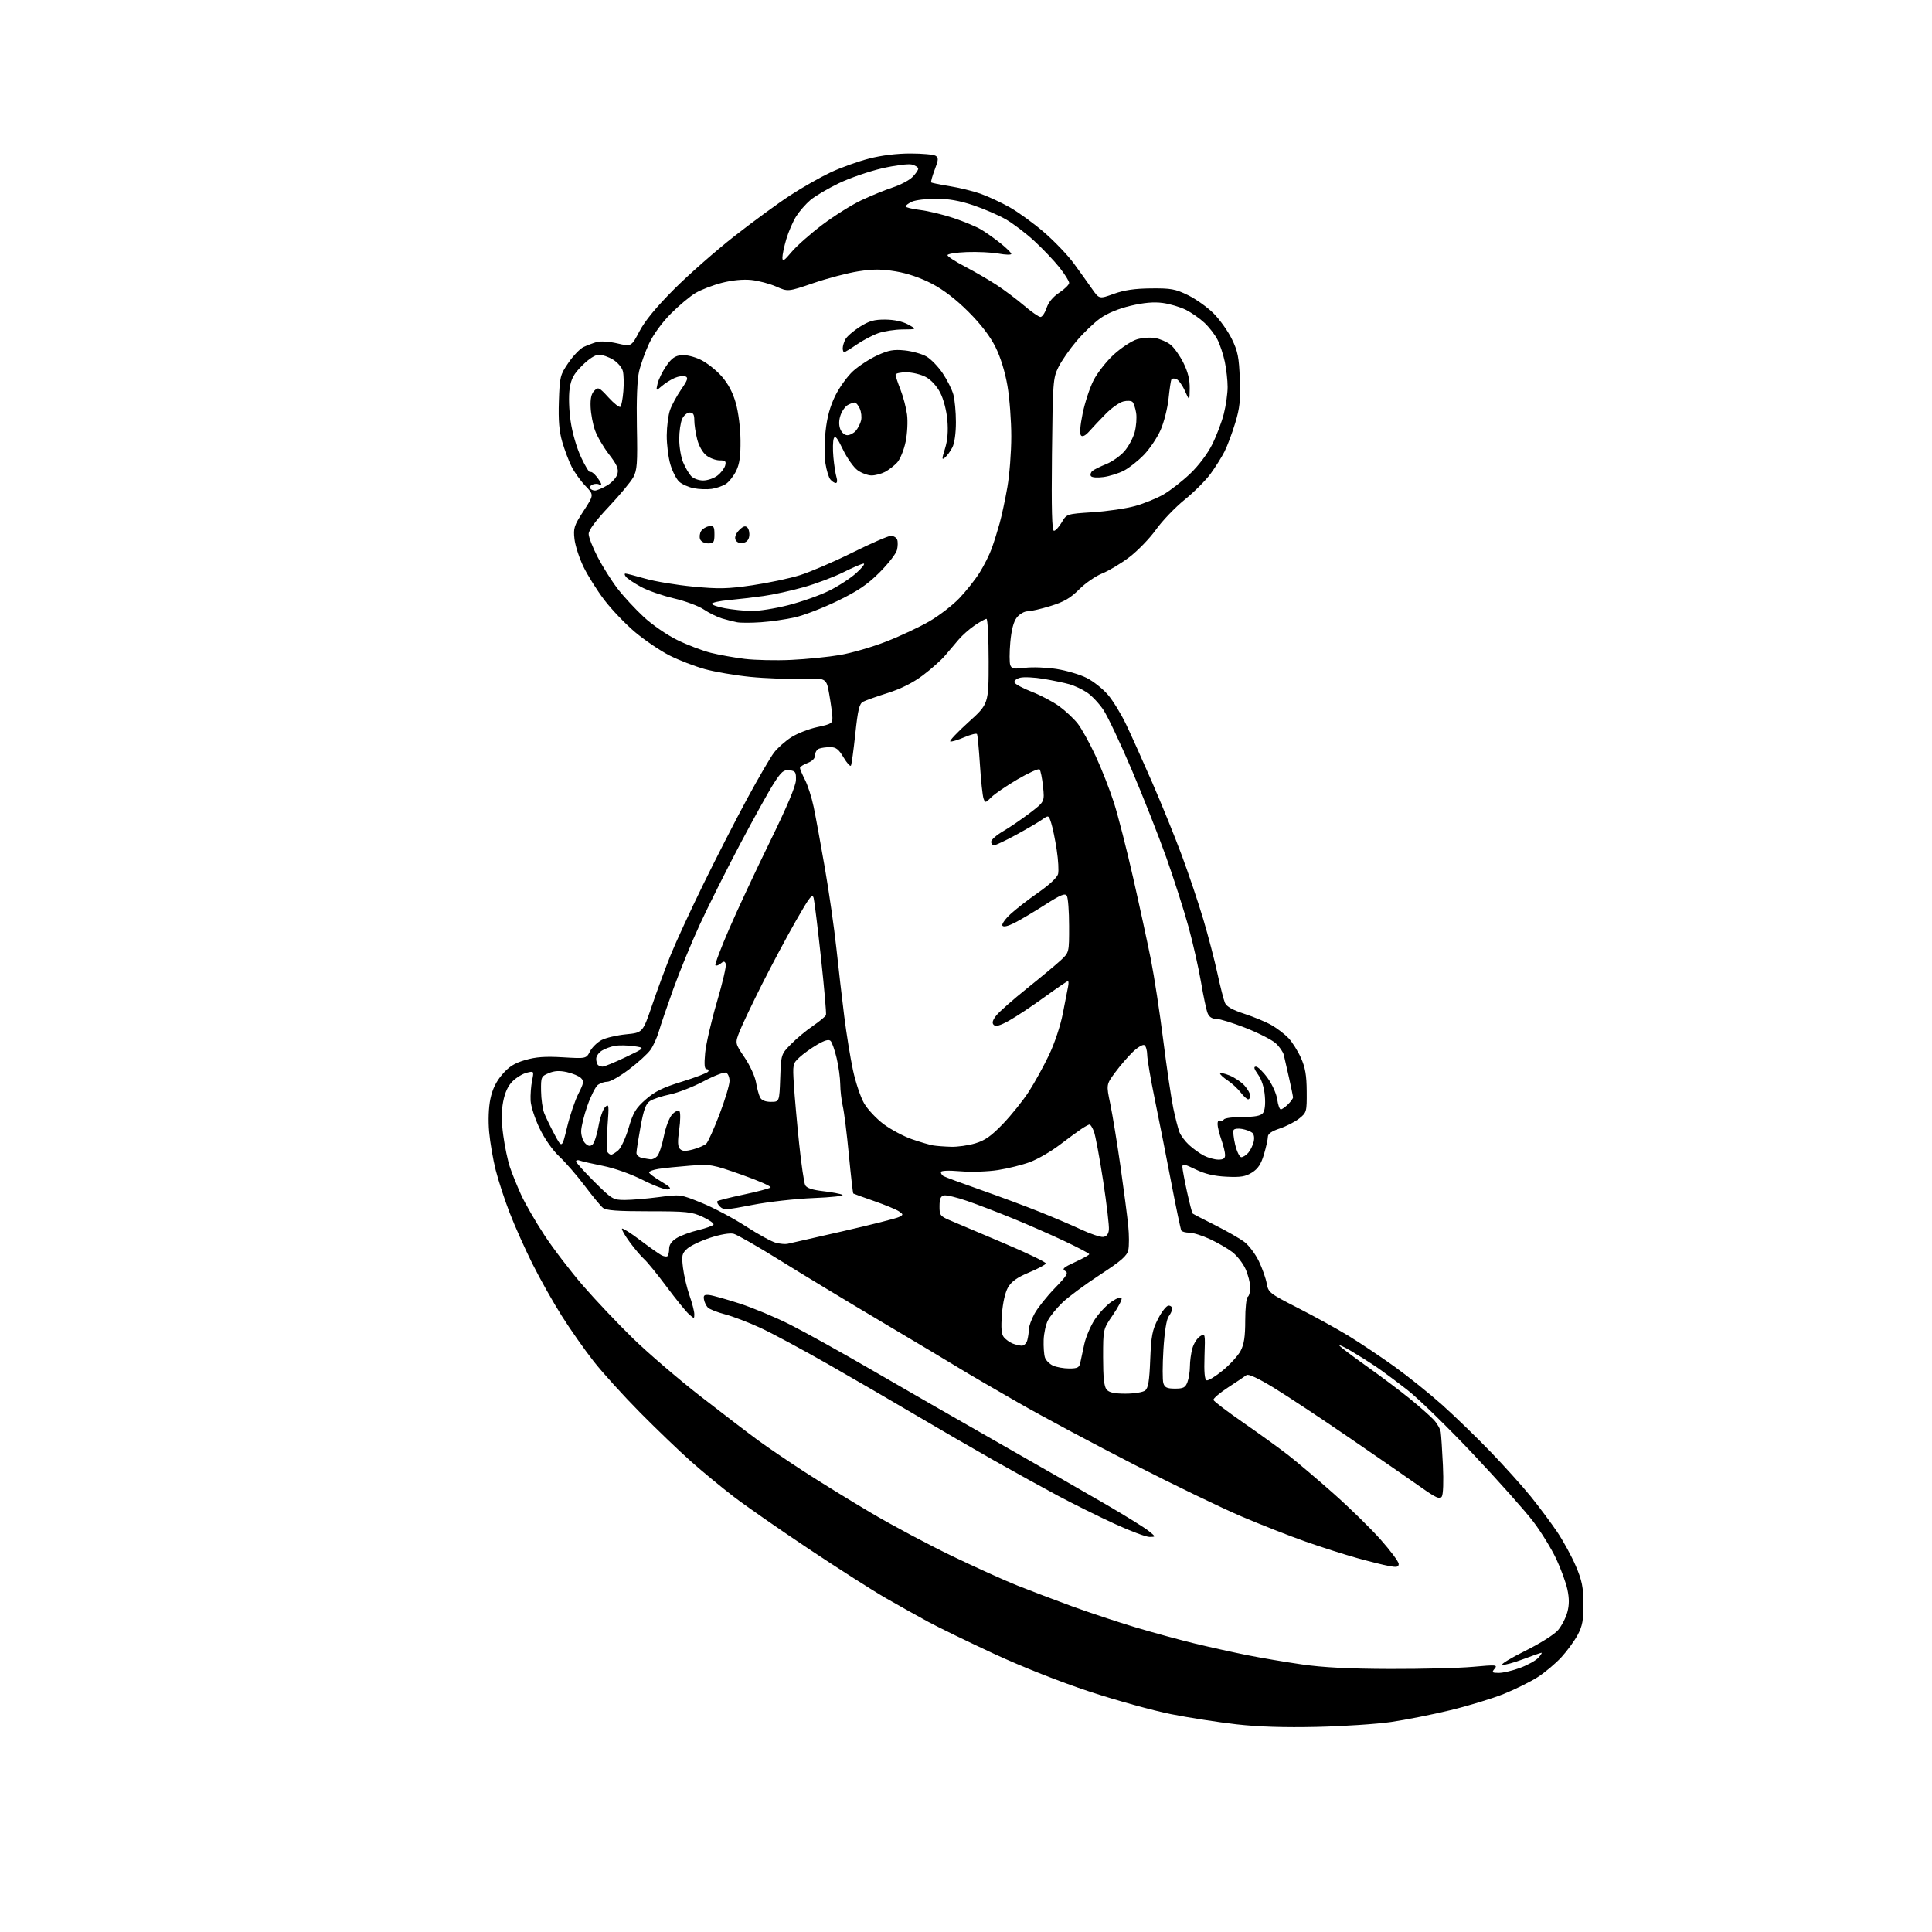 <?xml version="1.0" encoding="UTF-8" standalone="no"?>
<svg 
  version="1.1" 
  xmlns="http://www.w3.org/2000/svg" 
  xmlns:xlink="http://www.w3.org/1999/xlink" 
  xmlns:svg="http://www.w3.org/2000/svg"
  xmlns:rdf="http://www.w3.org/1999/02/22-rdf-syntax-ns#"
  xmlns:cc="http://creativecommons.org/ns#"
  xmlns:dc="http://purl.org/dc/elements/1.1/"
  viewBox="0 0 768 768"
  width="768"
  height="768"
>
<style>svg {background-color: white; }</style>"
<path stroke="none" fill="black" fill-rule="evenodd" d="M523.50,686.46C510.67,686.76 500.28,686.43 491.50,685.44C484.35,684.63 472.65,682.82 465.50,681.40C458.35,679.98 443.79,675.95 433.14,672.44C421.46,668.59 406.40,662.64 395.14,657.42C384.89,652.66 373.12,646.94 369.00,644.71C364.88,642.48 357.33,638.26 352.23,635.33C347.13,632.41 333.41,623.65 321.73,615.87C310.05,608.09 296.56,598.70 291.74,595.01C286.92,591.31 279.27,585.01 274.74,580.99C270.21,576.98 261.10,568.24 254.50,561.57C247.90,554.90 239.57,545.72 236.00,541.17C232.43,536.62 226.69,528.46 223.26,523.02C219.83,517.59 214.59,508.28 211.62,502.32C208.65,496.37 204.59,487.28 202.60,482.12C200.60,476.96 198.10,469.31 197.04,465.12C195.98,460.93 194.81,454.11 194.44,449.97C194.03,445.40 194.22,440.25 194.93,436.85C195.73,432.99 197.18,429.98 199.62,427.14C202.31,423.99 204.48,422.63 208.79,421.37C213.04,420.14 216.74,419.87 223.73,420.29C233.03,420.84 233.03,420.84 234.53,417.94C235.36,416.34 237.44,414.31 239.15,413.42C240.87,412.53 245.25,411.51 248.89,411.15C255.50,410.50 255.50,410.50 259.25,399.50C261.31,393.45 264.64,384.45 266.65,379.50C268.65,374.55 274.47,361.95 279.58,351.50C284.69,341.05 292.52,325.77 296.98,317.54C301.44,309.31 306.25,301.05 307.67,299.18C309.10,297.32 312.21,294.55 314.60,293.04C316.99,291.52 321.65,289.71 324.97,289.01C330.53,287.83 330.99,287.52 330.89,285.11C330.83,283.68 330.27,279.57 329.64,276.00C328.50,269.50 328.50,269.50 318.77,269.82C313.42,270.00 304.17,269.66 298.22,269.07C292.27,268.47 284.13,267.08 280.13,265.97C276.13,264.86 269.85,262.43 266.18,260.58C262.51,258.72 256.35,254.55 252.50,251.32C248.65,248.08 243.12,242.30 240.21,238.47C237.30,234.64 233.57,228.69 231.92,225.26C230.26,221.83 228.66,216.88 228.36,214.26C227.87,209.93 228.19,208.93 231.98,203.11C236.14,196.72 236.14,196.72 232.67,193.11C230.77,191.13 228.31,187.69 227.20,185.47C226.09,183.25 224.43,178.84 223.50,175.66C222.27,171.43 221.91,167.10 222.16,159.57C222.49,149.71 222.65,149.05 225.96,144.20C227.87,141.41 230.57,138.60 231.96,137.95C233.36,137.30 235.68,136.41 237.13,135.99C238.67,135.53 242.10,135.75 245.37,136.51C250.98,137.82 250.98,137.82 254.21,131.66C256.39,127.51 260.88,122.06 267.97,114.95C273.76,109.15 284.57,99.65 292.00,93.83C299.43,88.02 309.40,80.72 314.17,77.62C318.94,74.51 326.14,70.43 330.17,68.53C334.20,66.64 341.07,64.17 345.44,63.05C350.46,61.75 356.52,61.01 361.94,61.02C366.65,61.02 371.14,61.43 371.92,61.93C373.13,62.69 373.08,63.51 371.56,67.47C370.59,70.03 369.96,72.29 370.17,72.51C370.38,72.72 373.65,73.38 377.42,73.99C381.20,74.59 386.72,75.94 389.70,76.98C392.67,78.03 397.89,80.45 401.30,82.36C404.71,84.28 410.88,88.75 415.00,92.31C419.12,95.86 424.43,101.41 426.80,104.64C429.16,107.86 432.41,112.39 434.02,114.71C436.95,118.91 436.95,118.91 442.72,116.82C446.86,115.32 451.07,114.70 457.53,114.64C465.48,114.56 467.23,114.88 472.26,117.34C475.41,118.88 479.98,122.14 482.42,124.58C484.86,127.02 488.12,131.60 489.67,134.75C492.05,139.62 492.52,141.99 492.85,150.69C493.16,159.12 492.84,162.18 491.01,168.19C489.79,172.20 487.89,177.28 486.77,179.49C485.66,181.69 483.17,185.67 481.24,188.31C479.31,190.96 474.65,195.62 470.89,198.66C467.12,201.71 462.00,207.05 459.52,210.53C457.03,214.01 452.27,218.93 448.94,221.47C445.60,224.00 440.76,226.91 438.18,227.93C435.60,228.95 431.46,231.80 428.99,234.27C425.53,237.74 422.93,239.25 417.64,240.88C413.87,242.05 409.74,243.00 408.47,243.00C407.19,243.00 405.28,244.10 404.21,245.45C402.91,247.11 402.07,250.30 401.61,255.30C401.25,259.37 401.24,263.46 401.60,264.40C402.15,265.84 403.10,266.01 407.49,265.46C410.37,265.10 415.97,265.31 419.94,265.92C423.90,266.54 429.31,268.14 431.96,269.48C434.61,270.82 438.41,273.83 440.40,276.16C442.40,278.49 445.66,283.80 447.64,287.95C449.63,292.10 454.29,302.48 458.00,311.00C461.71,319.52 467.01,332.57 469.77,340.00C472.53,347.43 476.39,358.90 478.35,365.50C480.31,372.10 482.83,381.77 483.96,387.00C485.09,392.23 486.43,397.47 486.94,398.65C487.58,400.13 489.96,401.47 494.68,403.01C498.43,404.23 503.30,406.26 505.50,407.52C507.70,408.79 510.71,411.10 512.20,412.66C513.68,414.22 515.90,417.75 517.14,420.50C518.86,424.34 519.40,427.44 519.44,433.84C519.50,441.94 519.41,442.25 516.50,444.59C514.85,445.91 511.36,447.71 508.75,448.58C505.51,449.66 504.00,450.71 504.00,451.90C504.00,452.85 503.30,455.99 502.45,458.87C501.29,462.77 500.08,464.60 497.70,466.10C495.10,467.73 493.18,468.04 487.50,467.76C482.56,467.51 478.95,466.66 475.25,464.85C470.84,462.70 470.00,462.55 470.02,463.90C470.04,464.78 470.87,469.22 471.86,473.76C472.86,478.30 473.87,482.18 474.09,482.39C474.32,482.60 478.32,484.68 482.99,487.01C487.66,489.35 492.93,492.37 494.71,493.73C496.49,495.09 499.06,498.52 500.42,501.35C501.78,504.18 503.19,508.18 503.55,510.22C504.19,513.81 504.65,514.17 516.04,519.98C522.55,523.30 531.62,528.30 536.19,531.10C540.76,533.90 548.91,539.36 554.31,543.23C559.70,547.10 568.25,553.97 573.31,558.49C578.36,563.02 587.01,571.39 592.52,577.11C598.03,582.82 605.27,590.88 608.60,595.00C611.92,599.12 616.61,605.42 619.02,608.98C621.42,612.55 624.74,618.62 626.39,622.48C628.86,628.27 629.40,630.90 629.43,637.50C629.47,643.99 629.04,646.32 627.17,649.85C625.90,652.24 622.98,656.25 620.68,658.76C618.38,661.26 614.15,664.82 611.28,666.67C608.42,668.51 602.34,671.52 597.78,673.36C593.23,675.19 583.65,678.11 576.50,679.84C569.35,681.57 558.77,683.67 553.00,684.51C547.23,685.34 533.95,686.23 523.50,686.46zM595.84,665.00C597.54,665.00 601.36,664.09 604.33,662.98C607.30,661.87 610.53,660.07 611.52,658.98C612.50,657.89 613.07,657.00 612.77,657.00C612.48,657.00 609.19,658.15 605.48,659.55C601.76,660.95 598.04,661.96 597.21,661.80C596.38,661.63 600.45,659.14 606.26,656.26C612.29,653.26 617.91,649.71 619.38,647.96C620.79,646.28 622.44,643.09 623.04,640.86C623.82,637.97 623.82,635.40 623.06,631.83C622.47,629.09 620.47,623.61 618.62,619.67C616.77,615.73 612.71,609.12 609.60,605.00C606.49,600.88 595.75,588.79 585.72,578.16C575.70,567.52 563.90,556.00 559.50,552.57C555.10,549.14 549.46,544.96 546.97,543.27C544.49,541.59 540.07,538.81 537.16,537.09C534.25,535.38 532.12,534.39 532.43,534.89C532.75,535.40 537.61,539.09 543.25,543.09C548.89,547.09 556.65,552.93 560.50,556.07C564.35,559.21 568.60,562.95 569.94,564.40C571.28,565.84 572.52,568.03 572.71,569.26C572.90,570.49 573.29,576.45 573.58,582.50C573.88,588.94 573.70,594.09 573.13,594.93C572.33,596.10 570.81,595.42 564.83,591.19C560.80,588.34 548.15,579.60 536.72,571.76C525.29,563.92 511.59,554.85 506.28,551.62C500.12,547.87 496.22,546.06 495.50,546.62C494.88,547.10 491.61,549.30 488.23,551.50C484.86,553.70 482.22,555.95 482.37,556.50C482.52,557.05 487.84,561.10 494.20,565.50C500.55,569.90 508.62,575.73 512.13,578.46C515.63,581.19 523.71,588.03 530.07,593.67C536.44,599.31 544.88,607.56 548.82,612.01C552.77,616.46 556.00,620.80 556.00,621.66C556.00,622.92 555.28,623.09 552.25,622.54C550.19,622.16 544.45,620.73 539.50,619.36C534.55,617.98 525.33,615.04 519.00,612.81C512.67,610.59 501.20,606.08 493.50,602.80C485.80,599.53 466.68,590.29 451.00,582.28C435.32,574.27 414.62,563.21 405.00,557.70C395.38,552.20 384.80,546.03 381.50,544.00C378.20,541.96 364.25,533.62 350.50,525.47C336.75,517.31 318.44,506.23 309.81,500.85C301.18,495.47 292.99,490.78 291.61,490.44C290.10,490.06 286.36,490.70 282.30,492.03C278.56,493.25 274.45,495.21 273.17,496.38C271.07,498.29 270.90,499.05 271.51,504.00C271.88,507.02 273.04,511.96 274.09,514.97C275.14,517.97 276.00,521.30 276.00,522.37C276.00,524.28 275.97,524.28 273.85,522.40C272.67,521.36 268.69,516.45 265.00,511.50C261.31,506.55 257.29,501.61 256.06,500.52C254.83,499.43 252.24,496.37 250.30,493.72C248.35,491.07 246.99,488.68 247.26,488.40C247.54,488.13 250.75,490.16 254.40,492.93C258.06,495.69 261.88,498.40 262.89,498.94C263.91,499.48 265.02,499.65 265.37,499.30C265.72,498.95 266.00,497.61 266.00,496.32C266.00,494.78 267.04,493.34 269.00,492.14C270.65,491.14 274.50,489.72 277.55,488.99C280.60,488.26 283.33,487.27 283.62,486.81C283.91,486.34 281.98,484.95 279.32,483.73C274.95,481.71 272.95,481.50 257.91,481.50C245.27,481.50 240.92,481.17 239.65,480.12C238.73,479.36 235.49,475.43 232.44,471.38C229.39,467.33 224.86,462.11 222.38,459.78C219.66,457.23 216.51,452.74 214.48,448.52C212.62,444.66 211.02,439.70 210.92,437.50C210.81,435.30 211.07,431.75 211.50,429.61C212.28,425.71 212.28,425.71 209.39,426.42C207.80,426.80 205.27,428.33 203.77,429.81C201.92,431.64 200.71,434.26 200.00,437.98C199.28,441.81 199.29,445.83 200.06,451.40C200.65,455.78 201.84,461.41 202.69,463.93C203.53,466.44 205.51,471.34 207.08,474.81C208.65,478.28 212.81,485.51 216.33,490.88C219.84,496.25 226.79,505.34 231.76,511.07C236.73,516.81 245.68,526.26 251.65,532.07C257.62,537.88 269.70,548.24 278.50,555.09C287.30,561.94 297.65,569.84 301.50,572.66C305.35,575.47 313.68,581.12 320.00,585.21C326.32,589.31 338.23,596.63 346.46,601.50C354.69,606.36 369.09,614.03 378.46,618.54C387.83,623.05 399.55,628.35 404.50,630.31C409.45,632.28 419.11,635.94 425.97,638.46C432.83,640.97 444.31,644.77 451.47,646.92C458.64,649.06 469.23,651.95 475.00,653.34C480.77,654.73 490.00,656.78 495.50,657.89C501.00,658.99 510.90,660.68 517.50,661.63C525.94,662.85 536.32,663.38 552.50,663.43C565.15,663.47 580.00,663.09 585.50,662.59C594.77,661.74 595.40,661.80 594.13,663.34C592.90,664.82 593.08,665.00 595.84,665.00zM457.00,610.96C455.62,610.98 449.30,608.61 442.96,605.69C436.61,602.77 426.49,597.75 420.46,594.53C414.43,591.31 402.98,584.98 395.00,580.47C387.02,575.96 373.30,568.01 364.50,562.81C355.70,557.60 340.01,548.49 329.64,542.56C319.27,536.63 306.96,530.00 302.29,527.85C297.61,525.69 291.27,523.26 288.18,522.46C285.09,521.65 282.03,520.44 281.36,519.75C280.70,519.06 280.01,517.60 279.83,516.50C279.56,514.89 279.98,514.56 282.00,514.80C283.38,514.96 288.77,516.48 294.00,518.17C299.23,519.86 308.23,523.61 314.00,526.52C319.77,529.42 334.40,537.54 346.50,544.57C358.60,551.60 381.32,564.66 397.00,573.58C412.68,582.51 431.88,593.52 439.67,598.05C447.47,602.59 455.12,607.34 456.67,608.62C459.50,610.93 459.50,610.93 457.00,610.96zM447.43,554.00C450.86,554.00 454.33,553.44 455.21,552.75C456.44,551.78 456.90,549.00 457.23,540.50C457.61,531.04 458.04,528.76 460.35,524.25C461.83,521.36 463.70,519.00 464.52,519.00C465.33,519.00 465.99,519.56 465.97,520.25C465.95,520.94 465.32,522.32 464.56,523.31C463.71,524.44 462.92,529.39 462.48,536.42C462.10,542.64 462.08,548.69 462.46,549.86C463.00,551.57 463.93,552.00 467.09,552.00C470.42,552.00 471.20,551.59 472.02,549.43C472.56,548.02 473.00,545.21 473.01,543.18C473.01,541.16 473.45,537.92 473.99,536.00C474.52,534.08 475.90,531.92 477.04,531.20C479.10,529.92 479.12,530.00 478.81,539.10C478.60,545.39 478.86,548.42 479.65,548.70C480.28,548.92 483.16,547.17 486.05,544.80C488.93,542.44 492.13,538.93 493.15,537.02C494.54,534.39 495.00,531.38 495.00,524.82C495.00,520.04 495.45,515.84 496.00,515.50C496.55,515.16 496.99,513.45 496.98,511.69C496.97,509.94 496.11,506.65 495.09,504.38C494.06,502.12 491.70,499.11 489.85,497.70C488.00,496.29 484.01,493.98 480.99,492.58C477.97,491.17 474.29,490.02 472.81,490.01C471.33,490.00 469.89,489.62 469.60,489.17C469.32,488.71 467.50,480.04 465.56,469.92C463.62,459.79 460.69,444.98 459.05,437.00C457.41,429.02 456.05,421.06 456.03,419.31C456.01,417.55 455.51,415.82 454.91,415.45C454.32,415.08 452.26,416.29 450.33,418.14C448.41,419.99 445.24,423.67 443.29,426.31C439.74,431.13 439.74,431.13 441.35,438.81C442.23,443.04 444.05,454.15 445.39,463.50C446.73,472.85 448.12,483.54 448.49,487.25C448.86,490.96 448.87,495.31 448.52,496.90C448.01,499.23 445.76,501.19 437.17,506.80C431.28,510.65 424.57,515.62 422.28,517.84C419.98,520.07 417.42,523.23 416.57,524.86C415.73,526.48 414.97,530.00 414.87,532.66C414.78,535.32 415.00,538.44 415.37,539.60C415.74,540.75 417.18,542.21 418.57,542.85C419.96,543.48 422.86,544.00 425.03,544.00C428.30,544.00 429.04,543.62 429.42,541.75C429.68,540.51 430.40,537.15 431.03,534.28C431.67,531.41 433.55,527.00 435.22,524.48C436.89,521.96 439.88,518.79 441.87,517.44C444.03,515.97 445.64,515.42 445.86,516.07C446.06,516.67 444.48,519.68 442.36,522.77C438.50,528.37 438.50,528.37 438.50,539.53C438.50,547.52 438.89,551.16 439.87,552.34C440.88,553.56 442.89,554.00 447.43,554.00zM406.13,534.94C407.03,534.97 408.04,533.99 408.37,532.75C408.70,531.51 408.98,529.56 408.99,528.41C408.99,527.26 410.01,524.46 411.25,522.18C412.49,519.91 416.10,515.37 419.28,512.09C424.21,507.00 424.81,505.99 423.39,505.20C422.05,504.45 422.80,503.78 427.37,501.69C430.46,500.27 433.00,498.86 433.00,498.56C433.00,498.26 428.61,495.94 423.25,493.41C417.89,490.87 408.61,486.80 402.64,484.36C396.66,481.92 388.47,478.77 384.42,477.38C380.38,475.98 376.27,475.00 375.29,475.19C373.94,475.45 373.49,476.50 373.47,479.42C373.44,483.02 373.74,483.44 377.47,485.04C379.69,485.99 389.27,490.06 398.77,494.07C408.27,498.08 415.91,501.77 415.75,502.26C415.58,502.76 412.56,504.37 409.02,505.84C404.35,507.79 402.09,509.40 400.72,511.73C399.57,513.71 398.63,517.81 398.28,522.45C397.86,527.98 398.07,530.38 399.07,531.59C399.82,532.49 401.35,533.59 402.47,534.05C403.58,534.50 405.24,534.90 406.13,534.94zM313.00,494.45C313.82,494.27 323.73,492.02 335.00,489.44C346.27,486.87 356.33,484.32 357.35,483.79C359.14,482.85 359.14,482.79 357.35,481.53C356.33,480.82 351.90,478.98 347.50,477.45C343.10,475.92 339.36,474.56 339.20,474.44C339.03,474.32 338.24,467.41 337.44,459.08C336.65,450.75 335.56,442.03 335.02,439.72C334.49,437.40 334.03,433.48 334.01,431.00C333.99,428.52 333.35,423.87 332.59,420.66C331.84,417.45 330.75,414.35 330.18,413.78C329.45,413.05 327.82,413.51 324.82,415.27C322.44,416.66 319.27,418.94 317.78,420.33C315.13,422.78 315.07,423.10 315.58,431.18C315.87,435.76 316.80,446.25 317.66,454.50C318.52,462.75 319.62,470.24 320.09,471.15C320.69,472.27 322.96,473.03 327.23,473.51C330.68,473.90 334.12,474.56 334.88,474.97C335.64,475.39 330.46,475.96 323.38,476.24C316.30,476.52 305.38,477.75 299.13,478.97C288.79,480.99 287.62,481.05 286.19,479.62C285.33,478.76 284.86,477.80 285.16,477.50C285.46,477.20 290.16,476.01 295.61,474.86C301.05,473.71 305.86,472.44 306.30,472.04C306.74,471.63 301.62,469.37 294.93,467.01C283.11,462.85 282.51,462.74 274.17,463.38C269.44,463.75 263.87,464.32 261.79,464.65C259.70,464.98 258.00,465.61 258.00,466.03C258.00,466.46 260.14,468.07 262.75,469.62C266.43,471.80 267.07,472.52 265.59,472.82C264.54,473.03 260.04,471.36 255.59,469.11C250.81,466.69 244.31,464.38 239.70,463.46C235.41,462.60 231.25,461.65 230.45,461.34C229.65,461.04 229.00,461.18 229.00,461.67C229.00,462.15 232.27,465.80 236.27,469.78C243.30,476.75 243.71,477.00 248.41,477.00C251.08,477.00 257.15,476.49 261.89,475.87C270.50,474.74 270.50,474.74 279.00,478.20C283.68,480.10 291.55,484.28 296.50,487.49C301.45,490.70 306.85,493.65 308.50,494.05C310.15,494.45 312.18,494.63 313.00,494.45zM438.50,491.70C439.84,491.56 440.60,490.65 440.80,488.90C440.97,487.47 439.94,478.70 438.52,469.40C437.09,460.11 435.44,451.26 434.84,449.75C434.25,448.24 433.47,447.00 433.13,447.01C432.78,447.01 431.33,447.80 429.89,448.76C428.46,449.71 424.51,452.61 421.12,455.19C417.72,457.77 412.48,460.80 409.45,461.93C406.43,463.06 400.70,464.50 396.73,465.11C392.66,465.75 386.11,465.96 381.75,465.60C377.00,465.20 374.00,465.33 374.00,465.92C374.00,466.45 374.46,467.17 375.02,467.51C375.59,467.86 382.22,470.32 389.77,472.97C397.32,475.62 408.00,479.60 413.50,481.81C419.00,484.02 426.43,487.19 430.00,488.86C433.57,490.53 437.40,491.80 438.50,491.70zM258.68,460.86C259.33,460.94 260.47,460.39 261.22,459.64C261.97,458.89 263.16,455.33 263.88,451.73C264.61,448.04 266.06,444.23 267.21,443.01C268.32,441.81 269.61,441.21 270.07,441.67C270.54,442.14 270.50,445.44 270.00,449.01C269.31,453.85 269.39,455.81 270.31,456.73C271.24,457.67 272.50,457.71 275.52,456.90C277.71,456.31 280.07,455.28 280.77,454.61C281.47,453.94 283.83,448.69 286.02,442.95C288.21,437.20 290.00,431.25 290.00,429.72C290.00,428.19 289.37,426.69 288.60,426.40C287.82,426.10 283.81,427.65 279.68,429.84C275.54,432.03 269.55,434.37 266.37,435.03C263.19,435.69 259.60,436.87 258.41,437.65C256.72,438.76 255.88,441.03 254.62,447.93C253.73,452.80 253.00,457.48 253.00,458.32C253.00,459.17 254.01,460.06 255.25,460.29C256.49,460.53 258.03,460.79 258.68,460.86zM484.25,460.96C486.29,460.99 487.00,460.51 487.00,459.13C487.00,458.09 486.32,455.34 485.50,453.00C484.68,450.66 484.00,447.88 484.00,446.82C484.00,445.75 484.42,445.14 484.93,445.46C485.44,445.77 486.14,445.58 486.49,445.02C486.84,444.46 490.19,444.00 493.94,444.00C498.78,444.00 501.12,443.57 502.00,442.50C502.80,441.54 503.09,439.06 502.80,435.66C502.53,432.29 501.53,429.15 500.11,427.16C498.47,424.86 498.24,424.00 499.26,424.00C500.03,424.00 502.13,426.05 503.93,428.56C505.74,431.07 507.44,434.88 507.73,437.06C508.03,439.23 508.65,441.00 509.13,441.00C509.61,441.00 510.90,440.10 512.00,439.00C513.10,437.90 514.00,436.66 514.00,436.25C514.00,435.84 513.29,432.35 512.42,428.50C511.56,424.65 510.61,420.53 510.33,419.34C510.04,418.16 508.61,416.08 507.15,414.74C505.69,413.40 500.33,410.65 495.24,408.65C490.15,406.64 484.85,405.00 483.47,405.00C481.80,405.00 480.65,404.24 480.05,402.75C479.54,401.51 478.37,396.00 477.44,390.50C476.51,385.00 474.27,375.10 472.47,368.50C470.66,361.90 466.68,349.48 463.63,340.89C460.57,332.31 454.39,316.62 449.88,306.02C445.37,295.42 440.29,284.68 438.59,282.15C436.89,279.62 433.98,276.53 432.12,275.29C430.26,274.04 427.11,272.56 425.12,272.00C423.13,271.44 418.50,270.47 414.84,269.86C411.18,269.24 406.99,269.04 405.52,269.41C404.06,269.77 403.04,270.61 403.26,271.27C403.48,271.93 406.57,273.60 410.12,274.98C413.68,276.37 418.59,278.96 421.04,280.74C423.50,282.53 426.77,285.59 428.33,287.54C429.89,289.49 433.11,295.30 435.50,300.45C437.89,305.59 441.19,314.01 442.83,319.15C444.47,324.29 447.91,337.73 450.46,349.00C453.02,360.27 456.19,374.90 457.51,381.50C458.82,388.10 461.03,402.50 462.41,413.51C463.80,424.51 465.59,436.67 466.40,440.53C467.21,444.39 468.31,448.66 468.84,450.02C469.37,451.39 471.08,453.68 472.65,455.13C474.22,456.58 476.85,458.47 478.50,459.34C480.15,460.21 482.74,460.94 484.25,460.96zM493.44,460.00C494.13,460.00 495.37,459.21 496.21,458.25C497.05,457.29 498.01,455.31 498.36,453.86C498.73,452.27 498.49,450.84 497.74,450.25C497.06,449.71 495.25,449.04 493.73,448.77C492.20,448.49 490.70,448.68 490.39,449.18C490.08,449.68 490.36,452.32 491.01,455.05C491.66,457.77 492.76,460.00 493.44,460.00zM242.95,459.00C243.40,459.00 244.68,458.21 245.78,457.25C246.89,456.29 248.74,452.27 249.90,448.33C251.68,442.27 252.72,440.54 256.65,437.08C260.27,433.89 263.43,432.33 271.10,429.97C276.50,428.30 281.19,426.50 281.52,425.97C281.85,425.44 281.58,425.00 280.91,425.00C280.04,425.00 279.87,423.24 280.31,418.54C280.65,414.99 282.75,405.89 284.98,398.32C287.22,390.75 288.80,383.93 288.51,383.17C288.08,382.04 287.69,382.01 286.46,383.03C285.63,383.72 284.70,384.03 284.39,383.72C284.08,383.42 286.54,376.91 289.85,369.26C293.16,361.61 300.47,345.98 306.09,334.52C312.86,320.69 316.33,312.47 316.40,310.09C316.49,306.91 316.19,306.46 313.82,306.19C311.52,305.93 310.62,306.69 307.54,311.50C305.56,314.59 299.50,325.53 294.06,335.81C288.63,346.09 281.49,360.35 278.19,367.50C274.90,374.65 270.18,386.12 267.70,393.00C265.23,399.88 262.61,407.52 261.90,410.00C261.18,412.48 259.68,415.79 258.55,417.36C257.42,418.94 253.59,422.43 250.03,425.11C246.48,427.80 242.63,430.00 241.48,430.00C240.32,430.00 238.62,430.56 237.68,431.25C236.74,431.94 234.87,435.65 233.51,439.50C232.15,443.35 231.03,447.93 231.02,449.68C231.01,451.43 231.72,453.58 232.61,454.46C233.78,455.64 234.56,455.78 235.51,454.99C236.22,454.40 237.29,451.15 237.89,447.76C238.48,444.37 239.70,440.90 240.58,440.05C242.06,438.63 242.13,439.26 241.49,447.68C241.11,452.73 241.10,457.35 241.46,457.93C241.82,458.52 242.49,459.00 242.95,459.00zM225.44,448.00C226.57,443.32 228.60,437.35 229.94,434.73C232.06,430.57 232.19,429.76 230.94,428.53C230.15,427.75 227.65,426.69 225.38,426.19C222.42,425.53 220.38,425.64 218.13,426.59C215.12,427.85 215.00,428.12 215.08,433.70C215.12,436.89 215.68,440.85 216.33,442.50C216.98,444.15 218.84,447.98 220.45,451.00C223.39,456.50 223.39,456.50 225.44,448.00zM378.07,455.86C380.58,455.94 384.89,455.33 387.65,454.51C391.54,453.36 394.01,451.62 398.73,446.71C402.06,443.23 406.67,437.49 408.96,433.95C411.26,430.40 414.88,423.82 417.02,419.33C419.26,414.63 421.58,407.62 422.50,402.83C423.38,398.25 424.31,393.49 424.57,392.25C424.83,391.01 424.80,390.00 424.51,390.00C424.22,390.00 419.95,392.92 415.03,396.48C410.10,400.05 403.83,404.21 401.09,405.73C397.53,407.71 395.81,408.19 395.03,407.42C394.25,406.65 394.54,405.58 396.06,403.64C397.23,402.16 402.76,397.29 408.34,392.82C413.93,388.34 419.96,383.32 421.75,381.65C425.00,378.61 425.00,378.61 424.98,368.05C424.98,362.25 424.57,356.87 424.08,356.09C423.36,354.96 421.64,355.68 415.34,359.71C411.03,362.47 405.61,365.68 403.30,366.86C400.63,368.21 398.88,368.61 398.47,367.95C398.12,367.39 399.56,365.33 401.67,363.38C403.78,361.43 408.77,357.56 412.76,354.78C417.09,351.77 420.26,348.81 420.60,347.44C420.92,346.18 420.68,341.86 420.06,337.83C419.45,333.80 418.47,329.03 417.89,327.24C416.84,323.98 416.84,323.98 414.17,325.85C412.70,326.88 408.09,329.59 403.91,331.86C399.74,334.14 395.81,336.00 395.16,336.00C394.52,336.00 394.00,335.37 394.00,334.60C394.00,333.82 396.14,331.95 398.75,330.43C401.36,328.91 406.14,325.65 409.38,323.18C415.25,318.69 415.25,318.69 414.62,312.64C414.27,309.31 413.65,306.25 413.24,305.85C412.83,305.44 408.89,307.22 404.48,309.80C400.07,312.39 395.38,315.59 394.06,316.92C391.78,319.22 391.63,319.24 390.97,317.42C390.59,316.36 389.94,310.32 389.54,304.00C389.13,297.68 388.61,292.18 388.37,291.80C388.14,291.41 385.86,291.99 383.31,293.08C380.77,294.17 378.27,294.92 377.76,294.75C377.25,294.58 380.47,291.16 384.91,287.14C393.00,279.84 393.00,279.84 393.00,262.92C393.00,253.61 392.61,246.00 392.14,246.00C391.67,246.00 389.57,247.16 387.48,248.58C385.39,249.99 382.52,252.53 381.09,254.22C379.67,255.90 377.22,258.78 375.66,260.62C374.10,262.46 370.14,265.98 366.84,268.46C362.88,271.44 358.15,273.81 352.84,275.49C348.43,276.88 344.02,278.45 343.04,278.98C341.59,279.75 341.00,282.24 340.00,291.72C339.31,298.20 338.53,303.88 338.26,304.34C337.99,304.81 336.67,303.34 335.33,301.09C333.38,297.82 332.31,297.00 330.03,297.00C328.45,297.00 326.45,297.27 325.58,297.61C324.71,297.94 324.00,299.10 324.00,300.19C324.00,301.48 322.94,302.57 321.00,303.31C319.35,303.93 318.00,304.81 318.00,305.26C318.00,305.71 318.90,307.85 320.01,310.02C321.11,312.18 322.66,317.00 323.44,320.73C324.22,324.45 326.22,335.38 327.89,345.00C329.56,354.62 331.63,369.02 332.48,377.00C333.33,384.98 334.74,397.12 335.60,404.00C336.46,410.88 338.02,420.50 339.07,425.39C340.11,430.28 342.12,436.24 343.53,438.64C344.93,441.04 348.43,444.75 351.29,446.89C354.16,449.02 359.20,451.71 362.50,452.85C365.80,454.00 369.62,455.11 371.00,455.33C372.38,455.55 375.56,455.79 378.07,455.86zM306.44,438.00C309.81,438.00 309.81,438.00 310.15,428.55C310.50,419.09 310.50,419.09 314.40,415.10C316.55,412.90 320.48,409.62 323.14,407.81C325.80,405.99 328.14,404.05 328.34,403.50C328.54,402.95 327.66,392.82 326.38,381.00C325.10,369.18 323.79,358.41 323.46,357.09C322.97,355.03 321.93,356.34 316.36,366.09C312.78,372.36 306.71,383.72 302.88,391.32C299.05,398.93 295.07,407.30 294.03,409.92C292.15,414.70 292.15,414.70 295.99,420.36C298.10,423.48 300.14,427.92 300.53,430.26C300.92,432.59 301.65,435.29 302.15,436.25C302.75,437.39 304.25,438.00 306.44,438.00zM496.15,437.00C495.68,437.00 494.34,435.76 493.17,434.25C492.00,432.74 489.69,430.60 488.03,429.50C486.37,428.40 485.00,427.16 485.00,426.74C485.00,426.32 486.69,426.66 488.75,427.50C490.81,428.34 493.51,430.17 494.75,431.57C495.99,432.97 497.00,434.76 497.00,435.56C497.00,436.35 496.62,437.00 496.15,437.00zM239.56,424.00C240.24,424.00 244.33,422.32 248.65,420.26C256.50,416.52 256.50,416.52 252.00,415.87C249.53,415.52 246.15,415.45 244.50,415.73C242.85,416.01 240.49,416.87 239.25,417.64C238.01,418.42 237.00,419.86 237.00,420.86C237.00,421.85 237.30,422.97 237.67,423.33C238.03,423.70 238.89,424.00 239.56,424.00zM314.50,262.32C320.55,262.04 329.28,261.16 333.91,260.37C338.53,259.58 346.86,257.16 352.41,254.98C357.96,252.81 365.65,249.19 369.50,246.95C373.35,244.70 378.68,240.60 381.33,237.82C383.99,235.05 387.62,230.47 389.40,227.64C391.17,224.81 393.35,220.47 394.23,218.00C395.12,215.53 396.53,211.03 397.37,208.00C398.22,204.97 399.60,198.50 400.45,193.62C401.30,188.73 402.00,179.68 402.00,173.50C402.00,167.32 401.32,158.27 400.48,153.38C399.54,147.88 397.74,142.03 395.74,138.00C393.61,133.71 389.97,128.95 385.01,123.98C380.06,119.03 375.09,115.20 370.43,112.77C365.94,110.43 360.70,108.64 356.08,107.88C350.44,106.94 347.08,106.94 341.17,107.86C336.98,108.51 328.98,110.61 323.39,112.52C313.23,115.99 313.23,115.99 308.54,113.91C305.96,112.77 301.51,111.60 298.65,111.30C295.39,110.97 291.05,111.38 287.00,112.42C283.45,113.33 278.74,115.14 276.52,116.45C274.31,117.76 269.88,121.46 266.69,124.67C263.24,128.12 259.73,132.94 258.05,136.50C256.50,139.80 254.70,144.82 254.04,147.65C253.29,150.91 252.97,158.98 253.17,169.65C253.46,184.30 253.27,186.92 251.72,189.75C250.75,191.54 246.36,196.81 241.97,201.47C236.73,207.04 234.00,210.73 234.00,212.26C234.00,213.53 235.63,217.70 237.62,221.52C239.61,225.34 243.17,230.97 245.53,234.04C247.90,237.12 252.57,242.16 255.91,245.26C259.28,248.38 265.22,252.47 269.25,254.43C273.24,256.38 279.22,258.66 282.55,259.50C285.88,260.33 291.96,261.42 296.05,261.92C300.15,262.42 308.45,262.60 314.50,262.32zM302.50,247.35C298.65,247.62 294.38,247.62 293.00,247.36C291.62,247.10 288.93,246.42 287.00,245.84C285.07,245.26 281.82,243.65 279.77,242.27C277.72,240.89 272.35,238.90 267.85,237.85C263.35,236.80 257.48,234.75 254.81,233.30C252.15,231.85 249.47,230.06 248.86,229.33C248.25,228.60 248.15,228.00 248.63,228.00C249.11,228.00 252.65,228.91 256.50,230.02C260.35,231.13 268.91,232.55 275.51,233.18C285.75,234.16 289.22,234.08 299.01,232.66C305.33,231.73 313.88,229.93 318.00,228.64C322.12,227.35 331.52,223.30 338.87,219.65C346.22,215.99 353.10,213.00 354.15,213.00C355.20,213.00 356.32,213.68 356.64,214.50C356.96,215.33 356.92,217.20 356.55,218.65C356.19,220.11 353.08,224.10 349.66,227.53C344.83,232.35 341.08,234.90 332.97,238.85C327.21,241.65 319.57,244.60 316.00,245.41C312.43,246.22 306.35,247.09 302.50,247.35zM298.62,242.88C301.44,242.95 308.05,241.91 313.31,240.57C318.57,239.24 325.89,236.65 329.58,234.82C333.27,233.00 338.13,229.83 340.39,227.79C342.65,225.75 343.97,224.06 343.33,224.04C342.69,224.02 339.09,225.55 335.33,227.44C331.57,229.33 324.45,232.02 319.50,233.41C314.55,234.81 307.35,236.39 303.50,236.92C299.65,237.46 293.46,238.18 289.75,238.53C286.04,238.87 283.00,239.54 283.00,240.00C283.00,240.47 285.36,241.28 288.25,241.80C291.14,242.33 295.80,242.82 298.62,242.88zM281.47,216.00C280.05,216.00 278.66,215.28 278.31,214.36C277.96,213.46 278.14,212.00 278.69,211.11C279.25,210.23 280.67,209.36 281.85,209.18C283.71,208.90 284.00,209.35 284.00,212.43C284.00,215.58 283.70,216.00 281.47,216.00zM295.25,215.82C293.85,216.02 292.75,215.51 292.36,214.49C291.97,213.48 292.55,212.01 293.85,210.71C295.39,209.16 296.28,208.88 297.07,209.67C297.68,210.28 298.02,211.83 297.83,213.13C297.61,214.70 296.73,215.61 295.25,215.82zM418.96,211.00C419.57,211.00 420.96,209.49 422.05,207.65C424.02,204.29 424.02,204.29 434.36,203.62C440.05,203.26 447.64,202.14 451.22,201.15C454.81,200.15 459.94,198.06 462.62,196.49C465.31,194.92 470.02,191.24 473.11,188.30C476.44,185.13 479.99,180.43 481.84,176.73C483.56,173.30 485.65,167.82 486.48,164.54C487.32,161.26 488.00,156.45 488.00,153.84C488.00,151.23 487.49,146.71 486.88,143.80C486.26,140.88 484.95,136.93 483.96,135.00C482.98,133.07 480.67,130.09 478.84,128.36C477.00,126.63 473.65,124.29 471.40,123.16C469.14,122.03 464.99,120.80 462.18,120.43C458.66,119.96 454.70,120.31 449.48,121.54C444.68,122.67 440.24,124.50 437.38,126.53C434.90,128.30 430.64,132.38 427.91,135.61C425.18,138.83 421.95,143.50 420.72,145.99C418.60,150.30 418.49,151.85 418.17,180.75C417.94,202.46 418.16,211.00 418.96,211.00zM236.50,195.00C237.26,195.00 239.44,194.08 241.34,192.96C243.30,191.81 245.08,189.80 245.45,188.36C245.95,186.34 245.24,184.70 242.06,180.58C239.85,177.72 237.35,173.42 236.51,171.04C235.67,168.66 234.89,164.53 234.78,161.86C234.63,158.44 235.06,156.51 236.24,155.33C237.81,153.76 238.17,153.94 241.92,158.03C244.12,160.44 246.24,162.09 246.63,161.71C247.02,161.32 247.54,158.54 247.79,155.55C248.04,152.55 247.95,148.93 247.59,147.52C247.24,146.10 245.50,144.05 243.72,142.97C241.95,141.89 239.43,141.01 238.12,141.00C236.64,141.00 234.11,142.63 231.46,145.27C228.02,148.72 227.04,150.51 226.44,154.52C226.00,157.38 226.17,162.87 226.83,167.43C227.50,172.08 229.23,178.03 231.01,181.83C232.67,185.39 234.31,188.02 234.65,187.68C234.99,187.34 236.11,188.14 237.13,189.44C238.16,190.75 239.00,192.11 239.00,192.47C239.00,192.82 238.59,192.87 238.09,192.56C237.59,192.25 236.47,192.27 235.60,192.60C234.72,192.94 234.26,193.61 234.56,194.10C234.87,194.60 235.74,195.00 236.50,195.00zM282.90,194.34C281.03,194.61 277.81,194.49 275.75,194.07C273.69,193.66 271.10,192.50 269.99,191.49C268.89,190.49 267.31,187.41 266.49,184.65C265.67,181.89 265.02,176.68 265.04,173.07C265.07,169.46 265.66,164.90 266.36,162.95C267.05,161.00 269.05,157.33 270.79,154.80C273.35,151.09 273.67,150.09 272.47,149.63C271.65,149.31 269.74,149.58 268.24,150.22C266.73,150.86 264.42,152.31 263.11,153.44C260.72,155.50 260.72,155.50 261.40,152.50C261.78,150.85 263.32,147.70 264.83,145.50C266.94,142.43 268.34,141.43 270.84,141.18C272.72,141.00 275.97,141.77 278.54,143.02C280.98,144.20 284.72,147.15 286.85,149.57C289.46,152.53 291.31,156.03 292.50,160.24C293.52,163.82 294.32,170.14 294.36,175.00C294.43,181.31 293.98,184.45 292.64,187.19C291.64,189.22 289.81,191.55 288.56,192.37C287.31,193.19 284.76,194.07 282.90,194.34zM332.24,192.00C331.69,192.00 330.72,191.37 330.08,190.59C329.43,189.82 328.56,186.96 328.13,184.25C327.70,181.53 327.72,175.75 328.18,171.41C328.76,165.92 329.93,161.62 332.01,157.36C333.67,153.98 336.87,149.54 339.14,147.49C341.41,145.45 345.73,142.64 348.75,141.26C353.25,139.20 355.22,138.85 359.66,139.30C362.64,139.61 366.53,140.70 368.29,141.72C370.06,142.74 372.95,145.73 374.72,148.36C376.50,150.99 378.41,154.80 378.97,156.82C379.53,158.85 379.99,163.78 379.99,167.80C380.00,172.19 379.43,176.20 378.57,177.87C377.78,179.40 376.46,181.20 375.65,181.88C374.34,182.96 374.34,182.54 375.66,178.30C376.67,175.06 376.97,171.40 376.59,167.02C376.26,163.22 375.09,158.71 373.77,156.14C372.38,153.45 370.15,151.01 368.02,149.87C366.10,148.84 362.61,148.00 360.27,148.00C357.92,148.00 356.00,148.43 356.00,148.96C356.00,149.49 356.88,152.16 357.96,154.89C359.03,157.62 360.20,162.06 360.56,164.75C360.92,167.49 360.68,172.28 360.01,175.58C359.34,178.84 357.83,182.55 356.65,183.85C355.47,185.13 353.28,186.82 351.80,187.60C350.31,188.37 347.91,189.00 346.45,189.00C345.00,189.00 342.52,188.08 340.94,186.96C339.36,185.83 336.73,182.13 335.10,178.72C332.82,173.98 331.96,172.93 331.44,174.29C331.07,175.26 331.00,178.63 331.29,181.78C331.58,184.93 332.14,188.51 332.53,189.75C332.93,191.05 332.81,192.00 332.24,192.00zM279.52,191.00C281.29,191.00 283.86,190.11 285.24,189.02C286.62,187.94 287.99,186.14 288.28,185.02C288.72,183.35 288.33,183.00 286.04,183.00C284.52,183.00 282.14,182.11 280.76,181.03C279.29,179.87 277.78,177.20 277.13,174.58C276.51,172.13 276.00,168.74 276.00,167.06C276.00,164.76 275.55,164.00 274.16,164.00C273.15,164.00 271.80,165.15 271.16,166.55C270.52,167.95 270.00,171.56 270.00,174.58C270.00,177.60 270.69,181.72 271.54,183.75C272.38,185.77 273.80,188.23 274.69,189.21C275.61,190.22 277.71,191.00 279.52,191.00zM438.64,189.64C436.11,189.98 434.00,189.81 433.64,189.23C433.30,188.68 433.58,187.77 434.26,187.20C434.94,186.64 437.41,185.42 439.74,184.49C442.07,183.55 445.31,181.27 446.95,179.41C448.58,177.55 450.43,174.12 451.05,171.80C451.68,169.47 451.94,166.02 451.63,164.12C451.32,162.23 450.67,160.27 450.18,159.78C449.69,159.29 448.04,159.20 446.52,159.59C444.99,159.97 441.89,162.16 439.62,164.45C437.35,166.75 434.42,169.86 433.10,171.36C431.56,173.11 430.35,173.75 429.74,173.14C429.12,172.52 429.35,169.37 430.36,164.41C431.23,160.13 433.18,154.20 434.68,151.23C436.19,148.25 439.82,143.62 442.76,140.93C445.70,138.25 449.84,135.53 451.96,134.89C454.08,134.26 457.38,134.04 459.30,134.40C461.22,134.76 463.93,135.94 465.31,137.03C466.69,138.12 468.99,141.34 470.41,144.20C472.22,147.84 472.98,150.91 472.93,154.45C472.86,159.50 472.86,159.50 471.03,155.40C470.03,153.14 468.50,151.02 467.64,150.69C466.77,150.36 465.88,150.41 465.66,150.79C465.43,151.18 464.92,154.63 464.52,158.45C464.12,162.27 462.70,167.90 461.35,170.95C460.00,174.00 457.01,178.45 454.70,180.83C452.39,183.22 448.81,186.04 446.75,187.10C444.69,188.17 441.04,189.31 438.64,189.64zM336.82,173.00C337.85,173.00 339.37,172.21 340.20,171.25C341.04,170.29 341.98,168.44 342.29,167.15C342.61,165.86 342.37,163.72 341.77,162.40C341.17,161.08 340.27,160.00 339.77,160.00C339.28,160.00 338.05,160.44 337.04,160.98C336.03,161.52 334.73,163.33 334.14,165.02C333.45,167.00 333.41,168.94 334.01,170.54C334.55,171.94 335.75,173.00 336.82,173.00zM335.57,140.00C335.26,140.00 335.00,139.30 335.00,138.43C335.00,137.57 335.48,135.97 336.07,134.87C336.66,133.77 339.22,131.55 341.77,129.93C345.49,127.57 347.48,127.01 351.95,127.04C355.47,127.07 358.78,127.79 361.00,129.00C364.50,130.92 364.50,130.92 358.88,130.96C355.78,130.98 351.39,131.66 349.11,132.46C346.84,133.26 342.99,135.29 340.56,136.96C338.13,138.63 335.88,140.00 335.57,140.00zM413.61,126.00C414.29,126.00 415.37,124.40 416.02,122.45C416.77,120.17 418.58,117.98 421.09,116.32C423.24,114.90 425.00,113.16 425.00,112.46C425.00,111.75 423.27,109.00 421.17,106.34C419.06,103.68 414.58,98.96 411.22,95.86C407.86,92.75 402.73,88.85 399.81,87.18C396.89,85.51 391.05,82.99 386.82,81.57C381.48,79.78 377.01,79.00 372.12,79.00C368.26,79.00 363.95,79.52 362.55,80.16C361.15,80.80 360.00,81.65 360.00,82.05C360.00,82.44 362.59,83.08 365.75,83.47C368.91,83.85 374.88,85.29 379.00,86.66C383.12,88.03 388.07,90.09 390.00,91.24C391.93,92.39 395.41,94.86 397.75,96.73C400.09,98.60 402.00,100.49 402.00,100.93C402.00,101.37 399.76,101.32 397.02,100.82C394.28,100.32 388.54,100.05 384.27,100.21C379.99,100.37 376.56,100.93 376.64,101.46C376.72,101.99 379.87,104.03 383.64,106.00C387.41,107.97 393.01,111.21 396.07,113.21C399.13,115.20 404.05,118.89 407.01,121.41C409.96,123.94 412.93,126.00 413.61,126.00zM314.68,100.15C316.69,97.76 322.19,92.89 326.91,89.33C331.63,85.77 338.65,81.37 342.50,79.56C346.35,77.75 351.95,75.47 354.94,74.49C357.93,73.51 361.42,71.67 362.69,70.40C363.96,69.13 365.00,67.63 365.00,67.06C365.00,66.50 363.86,65.75 362.47,65.40C361.08,65.05 355.72,65.74 350.56,66.93C345.40,68.13 337.66,70.81 333.34,72.90C329.03,74.99 324.00,77.96 322.16,79.51C320.32,81.07 317.77,83.99 316.49,86.01C315.21,88.04 313.46,92.09 312.58,95.03C311.71,97.96 311.01,101.29 311.02,102.43C311.04,104.11 311.72,103.69 314.68,100.15z" />

</svg>